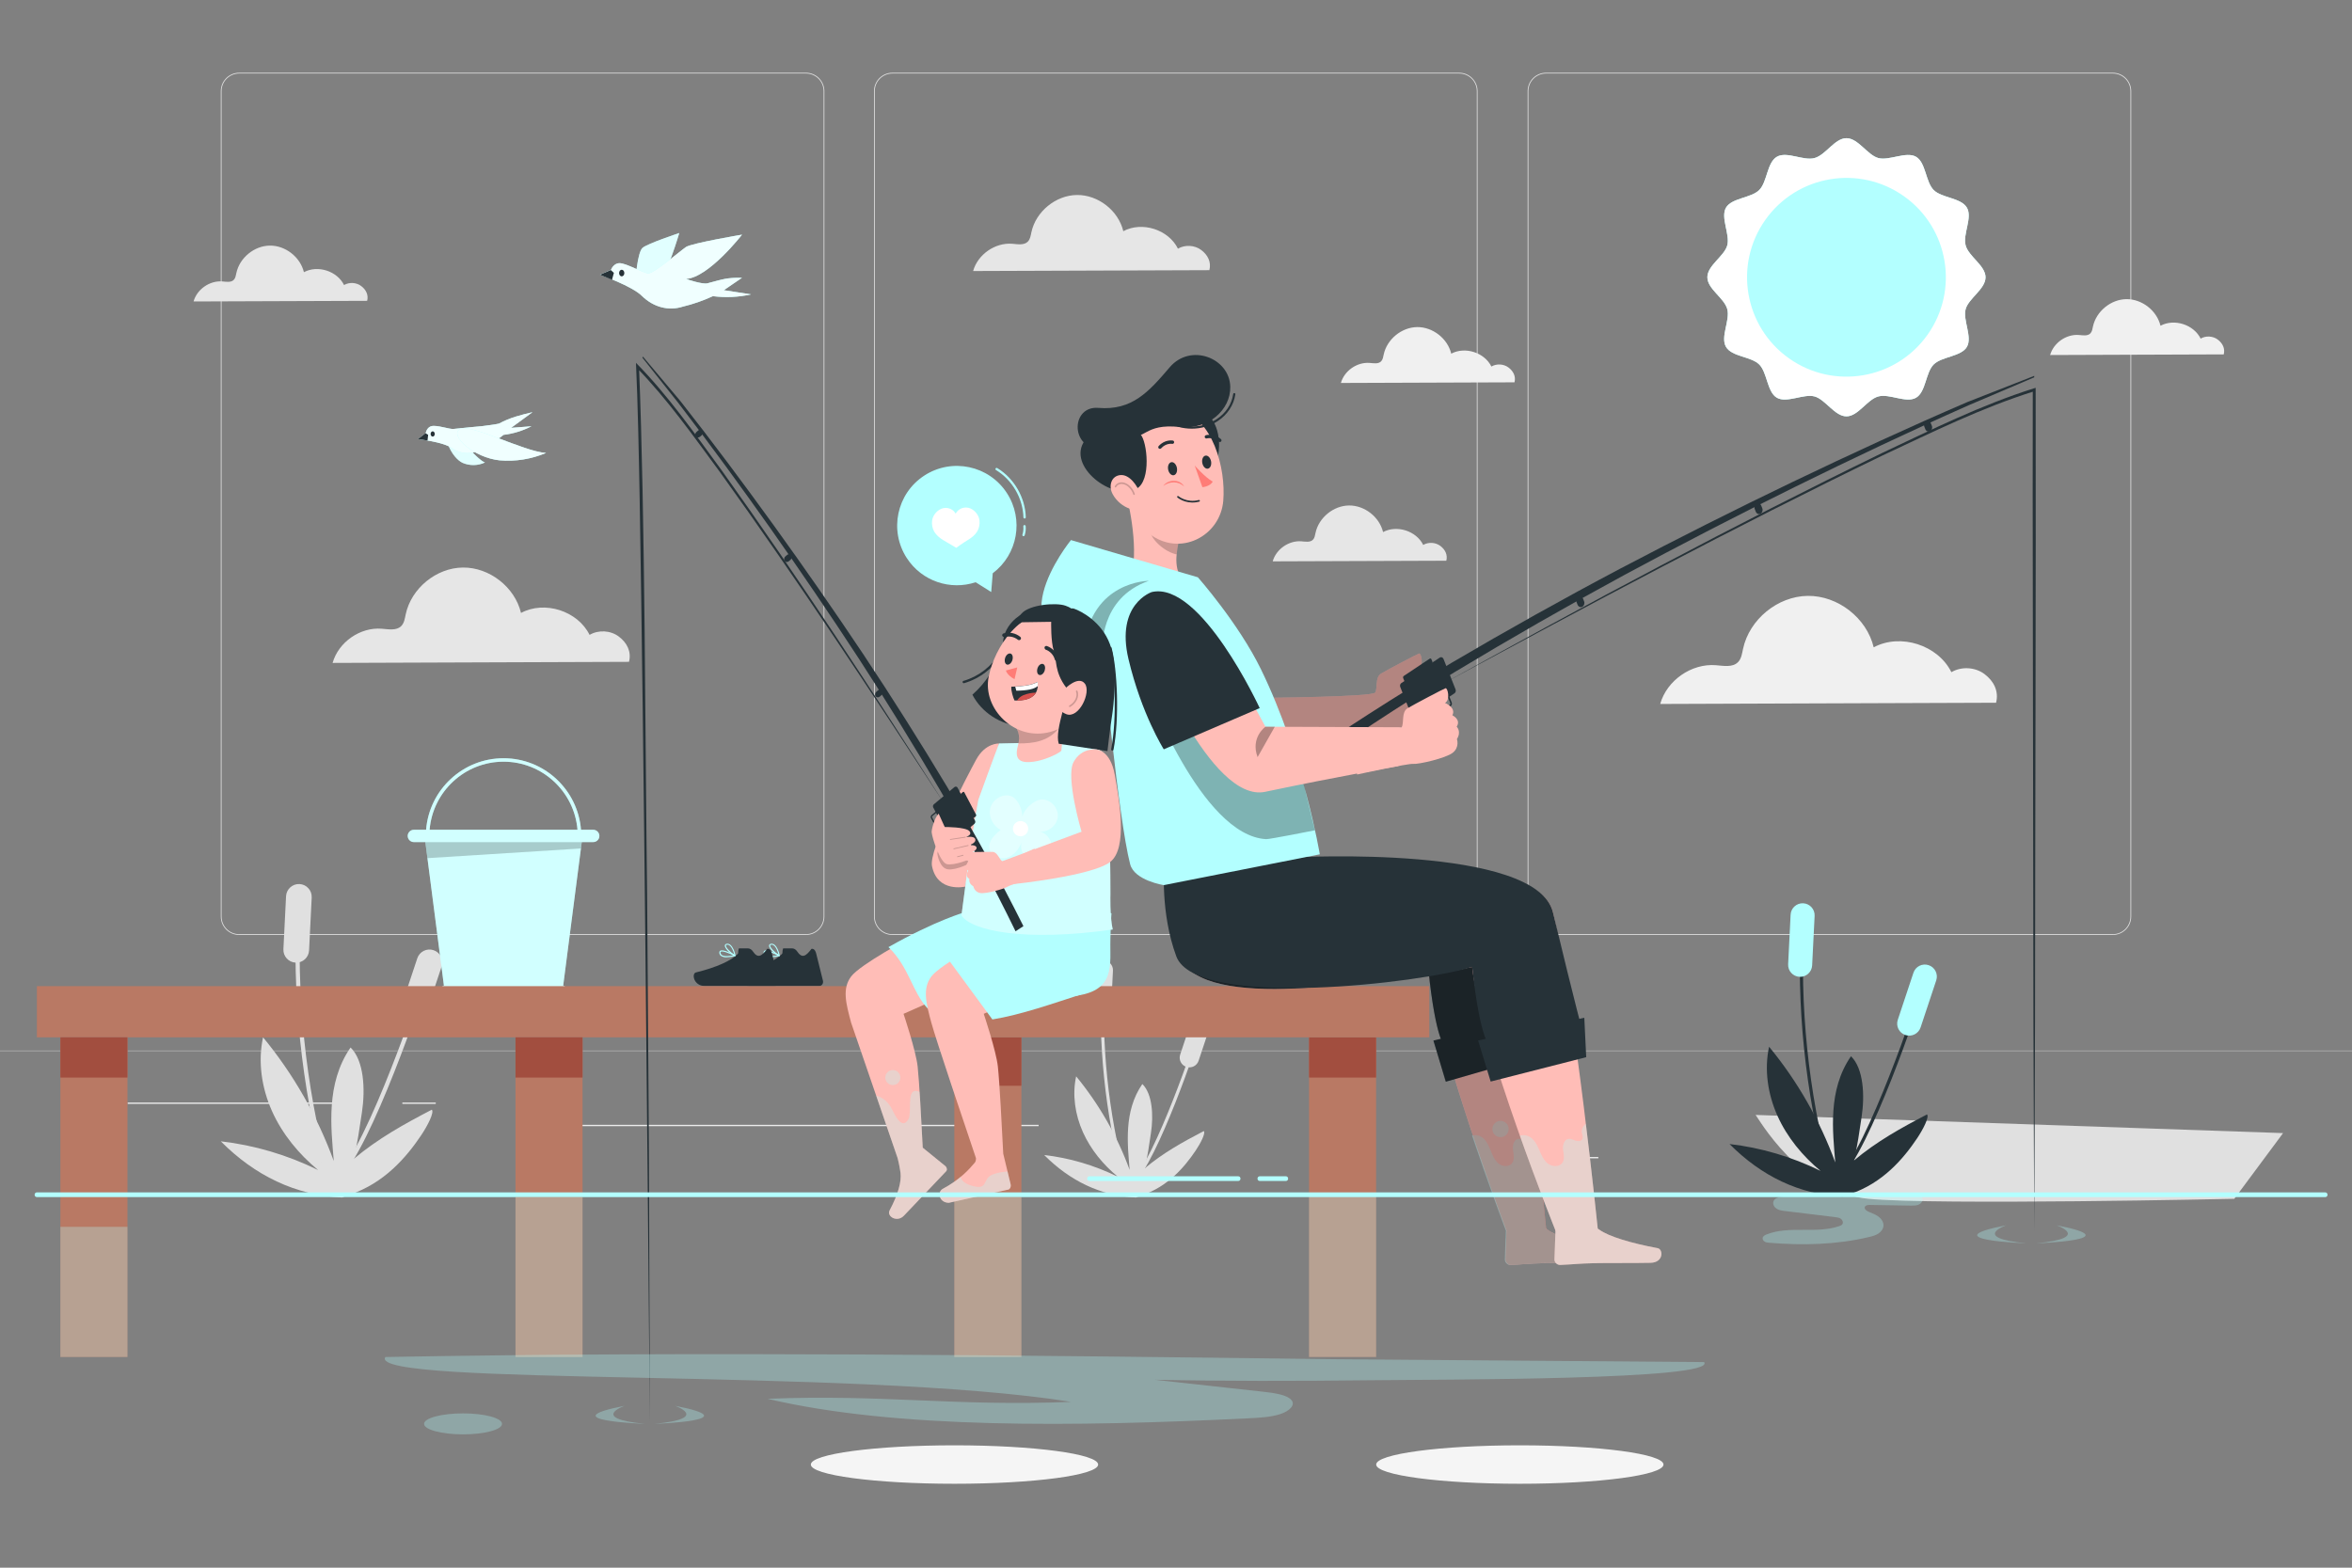 <svg xmlns="http://www.w3.org/2000/svg" viewBox="0 0 750 500"><rect x="0" y="0" width="750" height="500" fill="#808080" stroke="none"/><g id="freepik--background-complete--inject-384"><g><path d="M365.041,372.617c1.031-4.594,1.247-6.505,1.969-11.238,.838-5.492,.515-12.476-2.743-15.641-6.042,8.764-4.685,19.386-4.049,27.391-3.958-10.836-9.765-20.993-17.059-29.841-1.283,5.874-.339,12.231,2.157,17.801,2.496,5.57,6.479,10.377,11.117,14.217-7.418-3.65-15.391-6.004-23.471-6.931,8.213,8.255,17.991,13.023,29.224,13.562l1.887-.686c8.331-2.799,13.667-9.021,17.237-14.354,1.504-2.246,3.206-5.509,2.554-6.154-6.765,3.522-12.951,6.948-18.824,11.872Z" style="fill:#e0e0e0;"></path><g><path d="M358.003,376.206c-5.648-21.318-7.907-43.295-6.715-65.319l.999,.055c-1.187,21.919,1.061,43.791,6.683,65.009l-.967,.256Z" style="fill:#e0e0e0;"></path><path d="M351.01,325.265h0c-1.709-.085-3.026-1.54-2.941-3.249l.636-12.769c.085-1.709,1.54-3.026,3.249-2.941h0c1.709,.085,3.026,1.54,2.941,3.249l-.636,12.769c-.085,1.709-1.54,3.026-3.249,2.941Z" style="fill:#e0e0e0;"></path></g><g><path d="M361.207,377.94l-.7-.715c8.193-8.023,20.893-46.649,21.021-47.038l.95,.31c-.523,1.599-12.906,39.249-21.271,47.442Z" style="fill:#e0e0e0;"></path><path d="M378.295,340.271h0c-1.624-.54-2.503-2.294-1.963-3.918l4.033-12.132c.54-1.624,2.294-2.503,3.918-1.963h0c1.624,.54,2.503,2.294,1.963,3.918l-4.033,12.132c-.54,1.624-2.294,2.503-3.918,1.963Z" style="fill:#e0e0e0;"></path></g></g><g><g><rect y="335.071" width="750" height=".12" style="fill:#e0e0e0;"></rect><rect x="653.626" y="364.447" width="55.729" height=".421" style="fill:#ebebeb;"></rect><rect x="495.044" y="369.013" width="14.627" height=".421" style="fill:#ebebeb;"></rect><rect x="40.645" y="351.65" width="72.675" height=".421" style="fill:#ebebeb;"></rect><rect x="128.299" y="351.65" width="10.655" height=".421" style="fill:#ebebeb;"></rect><rect x="173.586" y="358.754" width="157.613" height=".421" style="fill:#ebebeb;"></rect></g><g><path d="M673.734,298.197h-180.746c-3.232,0-5.862-2.63-5.862-5.862V29.061c0-3.232,2.63-5.862,5.862-5.862h180.746c3.232,0,5.862,2.629,5.862,5.862V292.335c0,3.233-2.63,5.862-5.862,5.862ZM492.988,23.45c-3.095,0-5.612,2.518-5.612,5.612V292.335c0,3.095,2.518,5.612,5.612,5.612h180.746c3.095,0,5.612-2.518,5.612-5.612V29.061c0-3.094-2.518-5.612-5.612-5.612h-180.746Z" style="fill:#e0e0e0;"></path><path d="M465.306,298.197h-180.747c-3.232,0-5.862-2.63-5.862-5.862V29.061c0-3.232,2.629-5.862,5.862-5.862h180.747c3.232,0,5.862,2.629,5.862,5.862V292.335c0,3.233-2.63,5.862-5.862,5.862ZM284.559,23.45c-3.094,0-5.612,2.518-5.612,5.612V292.335c0,3.095,2.518,5.612,5.612,5.612h180.747c3.095,0,5.612-2.518,5.612-5.612V29.061c0-3.094-2.518-5.612-5.612-5.612h-180.747Z" style="fill:#e0e0e0;"></path></g><path d="M257.012,298.197H76.266c-3.232,0-5.862-2.63-5.862-5.862V29.061c0-3.232,2.629-5.862,5.862-5.862h180.746c3.232,0,5.862,2.629,5.862,5.862V292.335c0,3.233-2.63,5.862-5.862,5.862ZM76.266,23.45c-3.094,0-5.612,2.518-5.612,5.612V292.335c0,3.095,2.518,5.612,5.612,5.612h180.746c3.095,0,5.612-2.518,5.612-5.612V29.061c0-3.094-2.517-5.612-5.612-5.612H76.266Z" style="fill:#e0e0e0;"></path></g><g><path d="M112.808,369.617c1.363-6.073,1.649-8.599,2.603-14.856,1.107-7.26,.68-16.493-3.626-20.676-7.987,11.585-6.193,25.627-5.352,36.208-5.233-14.325-12.908-27.751-22.55-39.447-1.696,7.765-.448,16.168,2.852,23.532,3.299,7.363,8.565,13.717,14.696,18.794-9.806-4.825-20.345-7.937-31.026-9.162,10.856,10.912,23.782,17.215,38.631,17.928l2.495-.906c11.013-3.701,18.066-11.925,22.786-18.974,1.988-2.969,4.239-7.282,3.376-8.134-8.942,4.656-17.12,9.185-24.884,15.694Z" style="fill:#e0e0e0;"></path><g><path d="M103.504,374.361c-7.466-28.181-10.453-57.232-8.876-86.346l1.321,.072c-1.569,28.975,1.403,57.887,8.834,85.935l-1.278,.338Z" style="fill:#e0e0e0;"></path><path d="M94.26,307.022h0c-2.26-.113-4-2.035-3.887-4.295l.841-16.879c.112-2.26,2.035-4,4.295-3.887h0c2.26,.113,4,2.035,3.887,4.295l-.841,16.879c-.112,2.26-2.035,4-4.295,3.888Z" style="fill:#e0e0e0;"></path></g><g><path d="M107.739,376.653l-.926-.945c10.83-10.606,27.619-61.666,27.788-62.18l1.256,.41c-.691,2.113-17.06,51.883-28.118,62.714Z" style="fill:#e0e0e0;"></path><path d="M130.328,326.858h0c-2.147-.714-3.309-3.032-2.595-5.179l5.331-16.037c.714-2.147,3.032-3.308,5.179-2.595h0c2.147,.714,3.309,3.032,2.595,5.179l-5.331,16.037c-.714,2.147-3.032,3.308-5.179,2.595Z" style="fill:#e0e0e0;"></path></g></g><path d="M559.826,355.597c.78,.864,14.101,24.697,35.968,26.756,21.867,2.059,116.67,0,116.67,0l15.56-20.961-168.199-5.795Z" style="fill:#e0e0e0;"></path><path d="M632.834,215.005c-2.989-2.258-7.349-2.514-10.581-.621-4.29-8.67-16.246-12.496-24.773-7.928-2.225-9.342-11.429-16.523-21.032-16.408-9.603,.116-18.632,7.516-20.631,16.909-.318,1.493-.528,3.128-1.596,4.219-1.734,1.771-4.63,1.177-7.102,.984-7.777-.607-15.602,4.853-17.717,12.362l107.098-.39c.938-3.626-.676-6.869-3.665-9.127Z" style="fill:#f0f0f0;"></path><path d="M383.062,79.746c-2.102-1.588-5.17-1.768-7.443-.437-3.018-6.099-11.428-8.79-17.426-5.577-1.565-6.572-8.04-11.623-14.795-11.542-6.755,.081-13.106,5.287-14.512,11.895-.223,1.05-.371,2.2-1.123,2.967-1.22,1.246-3.257,.828-4.996,.692-5.471-.427-10.975,3.414-12.463,8.696l75.336-.274c.66-2.551-.476-4.832-2.578-6.42Z" style="fill:#e6e6e6;"></path><path d="M197.34,203.036c-2.637-1.993-6.486-2.219-9.338-.548-3.786-7.651-14.337-11.028-21.862-6.997-1.963-8.244-10.086-14.582-18.561-14.48-8.475,.102-16.443,6.633-18.207,14.922-.28,1.317-.466,2.761-1.408,3.723-1.531,1.563-4.086,1.039-6.268,.868-6.863-.535-13.769,4.283-15.636,10.909l94.514-.344c.828-3.2-.597-6.062-3.234-8.055Z" style="fill:#e6e6e6;"></path><path d="M115.184,91.23c-1.545-1.167-3.799-1.299-5.47-.321-2.217-4.481-8.398-6.459-12.805-4.098-1.15-4.829-5.908-8.541-10.871-8.481-4.964,.06-9.631,3.885-10.664,8.74-.164,.772-.273,1.617-.825,2.181-.897,.916-2.393,.608-3.671,.509-4.02-.314-8.065,2.509-9.158,6.39l55.358-.202c.485-1.874-.35-3.55-1.894-4.718Z" style="fill:#e6e6e6;"></path><path d="M459.301,174.119c-1.545-1.167-3.799-1.299-5.469-.321-2.218-4.481-8.398-6.459-12.805-4.098-1.15-4.829-5.908-8.541-10.871-8.481-4.964,.06-9.631,3.885-10.664,8.74-.164,.772-.273,1.617-.825,2.181-.896,.916-2.393,.608-3.671,.509-4.02-.314-8.065,2.509-9.158,6.39l55.358-.202c.485-1.874-.349-3.55-1.894-4.718Z" style="fill:#e6e6e6;"></path><path d="M481.043,117.222c-1.545-1.167-3.799-1.299-5.469-.321-2.218-4.481-8.397-6.459-12.805-4.098-1.15-4.829-5.908-8.541-10.871-8.481-4.964,.06-9.631,3.885-10.664,8.74-.164,.772-.273,1.617-.825,2.181-.897,.916-2.393,.608-3.671,.509-4.02-.314-8.064,2.509-9.158,6.39l55.358-.202c.485-1.874-.35-3.55-1.894-4.718Z" style="fill:#f0f0f0;"></path><path d="M707.206,108.312c-1.545-1.167-3.799-1.299-5.469-.321-2.218-4.481-8.398-6.459-12.805-4.098-1.15-4.829-5.908-8.541-10.871-8.481-4.964,.06-9.631,3.885-10.664,8.74-.164,.772-.273,1.617-.825,2.181-.897,.916-2.393,.608-3.671,.509-4.02-.314-8.064,2.509-9.158,6.39l55.358-.202c.485-1.874-.35-3.55-1.895-4.718Z" style="fill:#f0f0f0;"></path></g><g id="freepik--Shadows--inject-384"><path d="M530.451,467.104c0,3.387-20.51,6.132-45.809,6.132s-45.809-2.745-45.809-6.132,20.51-6.132,45.809-6.132,45.809,2.745,45.809,6.132Z" style="fill:#f5f5f5;"></path><path d="M350.171,467.104c0,3.387-20.51,6.132-45.81,6.132s-45.809-2.745-45.809-6.132,20.51-6.132,45.809-6.132,45.81,2.745,45.81,6.132Z" style="fill:#f5f5f5;"></path></g><g id="freepik--Plant--inject-384"><g><path d="M591.192,370.13c1.275-5.684,1.543-8.047,2.436-13.903,1.036-6.794,.637-15.435-3.394-19.35-7.474,10.842-5.796,23.983-5.009,33.885-4.897-13.406-12.08-25.971-21.104-36.916-1.587,7.267-.419,15.131,2.669,22.022,3.088,6.891,8.016,12.837,13.753,17.588-9.177-4.515-19.04-7.427-29.036-8.574,10.16,10.212,22.257,16.111,36.153,16.778l2.335-.848c10.307-3.463,16.907-11.16,21.324-17.757,1.86-2.779,3.967-6.815,3.159-7.613-8.369,4.358-16.022,8.596-23.288,14.687Z" style="fill:#263238;"></path><g><path d="M582.6,374.539c-6.984-26.364-9.777-53.539-8.302-80.771l.998,.055c-1.47,27.127,1.312,54.198,8.271,80.461l-.967,.256Z" style="fill:#263238;"></path><path d="M573.834,311.55h0c-2.114-.105-3.743-1.905-3.638-4.02l.787-15.797c.105-2.115,1.905-3.743,4.019-3.638h0c2.114,.105,3.743,1.905,3.638,4.019l-.787,15.797c-.105,2.114-1.905,3.743-4.019,3.638Z" style="fill:#B3FFFF;"></path></g><g><path d="M586.366,376.63l-.699-.715c10.155-9.945,25.876-57.757,26.033-58.238l.951,.311c-.647,1.977-15.956,48.526-26.285,58.643Z" style="fill:#263238;"></path><path d="M607.589,330.113h0c-2.009-.668-3.096-2.838-2.428-4.847l4.989-15.009c.668-2.009,2.838-3.096,4.847-2.428h0c2.009,.668,3.096,2.838,2.428,4.847l-4.989,15.009c-.668,2.009-2.838,3.096-4.847,2.428Z" style="fill:#B3FFFF;"></path></g></g></g><g id="freepik--Sun--inject-384"><g id="freepik--freepik--Sun--inject-5--inject-384"><g><path d="M633.145,88.438c0,3.752-5.427,6.733-6.353,10.189-.926,3.456,2.221,8.871,.416,11.994-1.805,3.123-8.027,3.064-10.604,5.629-2.577,2.565-2.458,8.775-5.629,10.604-3.171,1.829-8.419-1.366-11.994-.416-3.574,.95-6.448,6.353-10.189,6.353s-6.733-5.427-10.189-6.353c-3.456-.926-8.859,2.233-11.994,.416-3.135-1.817-3.052-8.028-5.629-10.604-2.577-2.577-8.764-2.446-10.604-5.629-1.841-3.182,1.366-8.455,.416-12.017s-6.353-6.436-6.353-10.189,5.427-6.721,6.353-10.177c.926-3.455-2.221-8.87-.416-11.994,1.805-3.123,8.027-3.064,10.604-5.641,2.577-2.577,2.458-8.764,5.629-10.604,3.171-1.841,8.419,1.378,11.994,.416,3.574-.962,6.448-6.341,10.189-6.341s6.733,5.427,10.189,6.341c3.455,.914,8.859-2.221,11.994-.416,3.135,1.805,3.052,8.028,5.629,10.604,2.577,2.577,8.764,2.458,10.604,5.641,1.841,3.182-1.365,8.419-.415,11.994,.95,3.574,6.353,6.46,6.353,10.201Z" style="fill:#B3FFFF;"></path><path d="M633.145,88.438c0,3.752-5.427,6.733-6.353,10.189-.926,3.456,2.221,8.871,.416,11.994-1.805,3.123-8.027,3.064-10.604,5.629-2.577,2.565-2.458,8.775-5.629,10.604-3.171,1.829-8.419-1.366-11.994-.416-3.574,.95-6.448,6.353-10.189,6.353s-6.733-5.427-10.189-6.353c-3.456-.926-8.859,2.233-11.994,.416-3.135-1.817-3.052-8.028-5.629-10.604-2.577-2.577-8.764-2.446-10.604-5.629-1.841-3.182,1.366-8.455,.416-12.017s-6.353-6.436-6.353-10.189,5.427-6.721,6.353-10.177c.926-3.455-2.221-8.87-.416-11.994,1.805-3.123,8.027-3.064,10.604-5.641,2.577-2.577,2.458-8.764,5.629-10.604,3.171-1.841,8.419,1.378,11.994,.416,3.574-.962,6.448-6.341,10.189-6.341s6.733,5.427,10.189,6.341c3.455,.914,8.859-2.221,11.994-.416,3.135,1.805,3.052,8.028,5.629,10.604,2.577,2.577,8.764,2.458,10.604,5.641,1.841,3.182-1.365,8.419-.415,11.994,.95,3.574,6.353,6.46,6.353,10.201Z" style="fill:#fff;"></path></g><circle cx="588.79" cy="88.433" r="31.694" transform="translate(175.724 517.234) rotate(-54.612)" style="fill:#B3FFFF;"></circle></g></g><g id="freepik--Birds--inject-384"><g><g><path d="M202.636,89.222s.622-8.811,2.267-10.187c1.645-1.376,11.706-4.719,11.706-4.719,0,0-3.98,13.583-6.399,15.15-2.419,1.567-7.574-.244-7.574-.244Z" style="fill:#B3FFFF;"></path><path d="M216.608,74.315h0c-.124,.418-4.022,13.618-6.399,15.15-1.594,.698-3.308,.842-4.962,.418-.88-.157-1.752-.377-2.612-.662,0,0,.636-8.829,2.267-10.187,1.631-1.358,10.78-4.423,11.651-4.702h0l.055-.017Z" style="fill:#fff; opacity:.6;"></path><path d="M197.508,83.928c2.28,0,7.477,3.135,9.191,3.291s10.227-7.227,12.052-8.446c1.824-1.219,17.87-3.936,17.87-3.936,0,0-10.642,13.722-17.87,14.123,0,0,5.349,1.881,6.91,1.376,4.951-1.286,5.905-1.804,10.96-1.745l-5.805,3.956,8.693,1.341c-4.023,.901-8.125,1.095-12.19,.575-3.106,1.434-6.3,2.547-9.55,3.326-4.523,1.461-9.329,.222-13.033-3.361-3.124-3.187-13.42-6.792-13.42-6.792l3.51-1.567c.511-1.284,1.542-2.108,2.681-2.142Z" style="fill:#B3FFFF;"></path><path d="M197.508,83.928c2.28,0,7.477,3.135,9.191,3.291s10.227-7.227,12.052-8.446c1.824-1.219,17.87-3.936,17.87-3.936,0,0-10.642,13.722-17.87,14.123,0,0,5.349,1.881,6.91,1.376,4.951-1.286,5.905-1.804,10.96-1.745l-5.805,3.956,8.693,1.341c-4.023,.901-8.125,1.095-12.19,.575-3.106,1.434-6.3,2.547-9.55,3.326-4.523,1.461-9.329,.222-13.033-3.361-3.124-3.187-13.42-6.792-13.42-6.792l3.51-1.567c.511-1.284,1.542-2.108,2.681-2.142Z" style="fill:#fff; opacity:.8;"></path><polygon points="194.758 86.122 195.753 87.028 195.158 89.222 191.316 87.637 194.758 86.122" style="fill:#263238;"></polygon><path d="M199.088,87.088c0,.582-.374,1.053-.836,1.053s-.836-.472-.836-1.053,.374-1.053,.836-1.053,.836,.471,.836,1.053Z" style="fill:#263238;"></path></g><g><path d="M142.921,137.83c1.659-1.391,8.493,8.45,11.721,9.68-2.298,1.056-4.788,1.099-7.105,.121-3.56-1.674-6.366-8.349-4.616-9.801Z" style="fill:#B3FFFF;"></path><path d="M154.642,147.51c-2.298,1.046-4.785,1.096-7.105,.141-3.56-1.674-6.366-8.369-4.616-9.821,.392-.343,1.071,0,1.931,.625,2.761,2.158,7.331,8.107,9.79,9.055Z" style="fill:#fff; opacity:.6;"></path><path d="M137.535,135.934c1.674-.504,5.853,1.049,7.135,.867,1.282-.182,9.051-.887,9.051-.887,2.146-.328,3.682-.417,5.411-.818,3.498-1.923,6.962-2.747,10.685-3.639l-6.834,5.001,6.502-.504c-2.862,1.462-5.863,2.385-8.916,2.743-2.129,1.681-4.354,3.138-6.653,4.356-3.164,1.994-6.839,1.919-9.956-.202-2.655-1.896-10.635-2.803-10.635-2.803l2.414-1.876c.227-1.145,.925-2.015,1.795-2.238Z" style="fill:#B3FFFF;"></path><path d="M137.535,135.934c1.674-.504,5.853,1.049,7.135,.867,1.282-.182,9.051-.887,9.051-.887,2.146-.328,3.682-.417,5.411-.818,3.498-1.923,6.962-2.747,10.685-3.639l-6.834,5.001,6.502-.504c-2.862,1.462-5.863,2.385-8.916,2.743-2.129,1.681-4.354,3.138-6.653,4.356-3.164,1.994-6.839,1.919-9.956-.202-2.655-1.896-10.635-2.803-10.635-2.803l2.414-1.876c.227-1.145,.925-2.015,1.795-2.238Z" style="fill:#fff; opacity:.8;"></path><polygon points="135.695 138.173 136.525 138.677 136.329 140.492 133.281 140.048 135.695 138.173" style="fill:#263238;"></polygon><path d="M146.556,136.882c3.017-2.138,20.425,7.159,27.576,7.583-4.792,2.001-9.819,2.801-14.829,2.36-8.041-.827-15.96-7.704-12.747-9.942Z" style="fill:#B3FFFF;"></path><path d="M138.637,138.409c0,.462-.297,.836-.663,.836s-.663-.374-.663-.836,.297-.836,.663-.836,.663,.374,.663,.836Z" style="fill:#263238;"></path></g><path d="M146.556,136.882c3.017-2.138,20.425,7.159,27.576,7.583-4.792,2.001-9.819,2.801-14.829,2.36-8.041-.827-15.96-7.704-12.747-9.942Z" style="fill:#fff; opacity:.8;"></path></g></g><g id="freepik--Bucket--inject-384"><g><g><path d="M179.593,314.332l6.132-47.439h-50.307l6.132,47.439c-.531,.151-.931,.621-.931,1.199,0,.697,.57,1.268,1.267,1.268h37.371c.697,0,1.268-.57,1.268-1.268,0-.578-.4-1.048-.931-1.199Z" style="fill:#B3FFFF;"></path><path d="M179.593,314.332l6.132-47.439h-50.307l6.132,47.439c-.531,.151-.931,.621-.931,1.199,0,.697,.57,1.268,1.267,1.268h37.371c.697,0,1.268-.57,1.268-1.268,0-.578-.4-1.048-.931-1.199Z" style="fill:#fff; opacity:.4;"></path></g><polygon points="185.724 266.893 135.417 266.893 136.297 273.699 185.244 270.612 185.724 266.893" style="opacity:.2;"></polygon><g><path d="M189.172,264.649h-3.903c-1.005-12.751-11.694-22.82-24.699-22.82s-23.694,10.07-24.698,22.82h-3.903c-1.08,0-1.963,.883-1.963,1.963s.883,1.963,1.963,1.963h57.203c1.079,0,1.963-.883,1.963-1.963s-.883-1.963-1.963-1.963Zm-28.602-21.716c12.394,0,22.577,9.577,23.58,21.716h-47.16c1.003-12.139,11.185-21.716,23.58-21.716Z" style="fill:#B3FFFF;"></path><path d="M189.172,264.649h-3.903c-1.005-12.751-11.694-22.82-24.699-22.82s-23.694,10.07-24.698,22.82h-3.903c-1.08,0-1.963,.883-1.963,1.963s.883,1.963,1.963,1.963h57.203c1.079,0,1.963-.883,1.963-1.963s-.883-1.963-1.963-1.963Zm-28.602-21.716c12.394,0,22.577,9.577,23.58,21.716h-47.16c1.003-12.139,11.185-21.716,23.58-21.716Z" style="fill:#fff; opacity:.4;"></path></g></g></g><g id="freepik--Shoes--inject-384"><g><g><g><path d="M249.728,302.471h2.824c.639,0,1.23,.357,1.608,.927,1.628,2.459,2.852,1.529,4.623-.782,1.126-.145,1.429,1.284,1.521,1.667l2.111,8.49c.183,.709-.188,1.448-.829,1.651-.114,.036-.232,.053-.351,.051h-22.372c-3.558,0-4.296-3.965-2.83-4.332,6.591-1.61,11.258-3.755,13.295-5.874,.378-.371-.01-.649,.4-1.798Z" style="fill:#263238;"></path><path d="M245.877,305.312c.891-.024,1.778-.15,2.645-.377,.081-.032,.124-.132,.095-.222-.016-.049-.05-.087-.095-.104-.396-.214-3.927-2.038-4.812-1.345-.166,.119-.255,.333-.23,.55,.004,.405,.182,.783,.479,1.019,.577,.381,1.248,.549,1.917,.479Zm2.092-.612c-1.042,.214-2.977,.499-3.779-.163-.208-.181-.336-.452-.35-.744-.016-.092,.02-.185,.092-.235,.488-.377,2.572,.428,4.037,1.141Z" style="fill:#B3FFFF;"></path><path d="M248.486,304.945c.036,.012,.075,.012,.111,0,.047-.046,.065-.118,.046-.183,0-.163-.83-4.005-2.765-3.761-.479,.071-.618,.326-.636,.54-.12,1.019,2.102,2.945,3.162,3.435l.083-.03Zm-2.415-3.639c1.226,0,1.936,2.242,2.175,3.139-1.152-.673-2.765-2.273-2.664-2.895,0-.051,0-.193,.359-.234l.129-.01Z" style="fill:#B3FFFF;"></path></g></g><g><path d="M235.62,302.471h2.824c.639,0,1.23,.357,1.607,.927,1.628,2.459,2.852,1.529,4.623-.782,1.126-.145,1.429,1.284,1.521,1.667l2.111,8.49c.183,.709-.188,1.448-.829,1.651-.114,.036-.232,.053-.351,.051h-22.372c-3.558,0-4.295-3.965-2.83-4.332,6.591-1.61,11.258-3.755,13.295-5.874,.378-.371-.01-.649,.4-1.798Z" style="fill:#263238;"></path><path d="M231.77,305.312c.891-.024,1.778-.15,2.645-.377,.081-.032,.124-.132,.095-.222-.016-.049-.05-.087-.095-.104-.396-.214-3.927-2.038-4.812-1.345-.166,.119-.255,.333-.231,.55,.004,.405,.182,.783,.479,1.019,.577,.381,1.248,.549,1.917,.479Zm2.092-.612c-1.042,.214-2.977,.499-3.779-.163-.208-.181-.336-.452-.35-.744-.017-.092,.02-.185,.092-.235,.488-.377,2.572,.428,4.037,1.141Z" style="fill:#B3FFFF;"></path><path d="M234.379,304.945c.036,.012,.075,.012,.111,0,.047-.046,.065-.118,.046-.183,0-.163-.83-4.005-2.765-3.761-.479,.071-.618,.326-.636,.54-.12,1.019,2.102,2.945,3.162,3.435l.083-.03Zm-2.415-3.639c1.226,0,1.936,2.242,2.175,3.139-1.152-.673-2.765-2.273-2.664-2.895,0-.051,0-.193,.359-.234l.129-.01Z" style="fill:#B3FFFF;"></path></g></g></g><g id="freepik--Dock--inject-384"><g><g><rect x="304.314" y="330.845" width="21.386" height="101.956" style="fill:#b97964;"></rect><rect x="304.314" y="381.823" width="21.386" height="50.978" style="fill:#B3FFFF; opacity:.3;"></rect><rect x="304.314" y="330.845" width="21.386" height="15.455" style="fill:#a24e3f;"></rect></g><g><rect x="417.427" y="330.845" width="21.386" height="101.956" style="fill:#b97964;"></rect><rect x="417.427" y="330.845" width="21.386" height="12.838" style="fill:#a24e3f;"></rect></g><rect x="11.765" y="314.523" width="444.009" height="16.322" style="fill:#b97964;"></rect><g><rect x="164.379" y="330.845" width="21.386" height="101.956" style="fill:#b97964;"></rect><rect x="164.379" y="330.845" width="21.386" height="12.838" style="fill:#a24e3f;"></rect></g><rect x="164.379" y="381.823" width="21.386" height="50.978" style="fill:#B3FFFF; opacity:.3;"></rect><g><g><rect x="19.258" y="330.845" width="21.386" height="101.956" style="fill:#b97964;"></rect><rect x="19.258" y="330.845" width="21.386" height="12.838" style="fill:#a24e3f;"></rect></g><rect x="19.258" y="391.285" width="21.386" height="41.516" style="fill:#B3FFFF; opacity:.3;"></rect></g><rect x="417.427" y="380.926" width="21.386" height="51.875" style="fill:#B3FFFF; opacity:.3;"></rect></g></g><g id="freepik--Speech_Bubble--inject-384"><g><path d="M294.725,151.69c8.805-5.742,20.597-3.258,26.338,5.547,5.506,8.444,3.444,19.631-4.499,25.598l-.487,5.988-4.965-3.123c-8.008,2.661-17.108-.271-21.933-7.672-5.741-8.805-3.258-20.597,5.547-26.338Z" style="fill:#B3FFFF;"></path><path d="M326.722,165.375c-.203,0-.37-.162-.375-.366-.144-6.038-3.574-11.959-8.739-15.087-.177-.107-.234-.338-.126-.515,.107-.176,.337-.233,.515-.126,5.379,3.257,8.951,9.423,9.101,15.711,.005,.207-.159,.379-.366,.384h-.009Z" style="fill:#B3FFFF;"></path><path d="M326.385,171.009c-.039,0-.078-.006-.116-.019-.197-.064-.305-.275-.24-.473,.275-.845,.374-1.758,.288-2.642-.021-.206,.13-.39,.336-.41,.207-.022,.39,.13,.41,.336,.097,.986-.014,2.005-.321,2.948-.051,.158-.198,.259-.356,.259Z" style="fill:#B3FFFF;"></path><path d="M312.335,165.976c-.106-.953-.565-1.847-1.201-2.564-.623-.703-1.439-1.258-2.356-1.461-.975-.216-2.035-.011-2.859,.551-.491,.334-.894,.792-1.172,1.316-.27-.466-.64-.875-1.084-1.182-.821-.568-1.879-.779-2.855-.57-.919,.197-1.738,.746-2.366,1.445-.641,.713-1.106,1.604-1.219,2.556-.141,1.193,.085,2.5,.701,3.532,.65,1.089,1.703,1.971,2.787,2.629,1.823,1.107,4.224,2.493,4.224,2.493,0,0,2.039-1.513,3.869-2.608,1.089-.651,2.148-1.525,2.805-2.61,.623-1.027,.858-2.333,.726-3.527Z" style="fill:#fff;"></path></g></g><g id="freepik--Character_2--inject-384"><g><g><path d="M359.595,159.604l6.862,5.691,9.342,7.759c-.274,1.263-.487,2.541-.594,3.774-.502,5.066,.949,10.079,8.404,11.843,0,0,5.831,2.045-8.832,2.251-14.663,.206-16.749-1.929-16.749-1.929,5.584-5.507,3.469-21.127,1.567-29.388Z" style="fill:#ffbdb7;"></path><path d="M375.799,173.054c-.274,1.263-.487,2.542-.594,3.774-3.484-.701-8.14-4.413-8.627-7.973-.183-1.339-.213-2.632-.122-3.56l9.342,7.759Z" style="opacity:.2;"></path><path d="M382.124,153.56c5.334-1.21,7.899-9.773,5.986-16.313-2.54-8.679-11.101-8.105-17.603-3.043-8.033,6.254,3.345,21.231,11.618,19.355Z" style="fill:#263238;"></path><path d="M356.766,147.722c2.385,10.968,3.223,17.49,9.701,22.495,9.745,7.529,22.66,.84,23.607-10.504,.852-10.211-3.192-26.433-14.731-29.539-11.368-3.06-20.963,6.579-18.577,17.548Z" style="fill:#ffbdb7;"></path><path d="M362.418,155.889c4.797-2.628,3.368-15.167,1.276-17.33-2.092-2.163-12.9-4.745-17.762,1.909-6.006,8.22,9.047,19.496,16.486,15.421Z" style="fill:#263238;"></path><path d="M358.83,139.029c6.763,1.694,5.599-4.127,17.489-2.827,8.815,.964,16.17-5.402,15.986-12.874-.226-9.16-12.646-13.996-19.308-6.192-6.661,7.803-11.971,13.852-22.783,12.959-8.411-.695-9.144,12.147,.113,13.247,5.436,.646,8.503-4.313,8.503-4.313Z" style="fill:#263238;"></path><path d="M380.024,136.725c2.948,0,5.815-.818,8.25-2.406,3.109-2.026,5.17-5.144,5.654-8.557,.027-.19-.105-.365-.295-.392-.181-.023-.365,.104-.392,.295-.463,3.261-2.361,6.128-5.346,8.073-3.482,2.269-7.896,2.89-12.108,1.702-.188-.051-.377,.056-.428,.24-.051,.184,.056,.376,.24,.428,1.465,.412,2.956,.616,4.425,.616Z" style="fill:#263238;"></path><path d="M354.825,157.642c1.277,2.329,3.416,3.921,5.4,4.587,2.985,1.002,4.342-1.678,3.399-4.621-.849-2.649-3.424-6.363-6.365-6.087-2.898,.271-3.894,3.458-2.434,6.121Z" style="fill:#ffbdb7;"></path><path d="M380.967,148.469s3.172,3.685,5.741,5.136c-.88,1.619-3.297,1.768-3.297,1.768l-2.444-6.904Z" style="fill:#ff7c77;"></path><path d="M381.383,160.199c-3.551,.489-5.841-1.451-5.945-1.541-.112-.097-.123-.265-.027-.377,.096-.112,.265-.123,.376-.027,.026,.022,2.631,2.234,6.5,1.221,.144-.039,.289,.048,.326,.191,.038,.142-.048,.289-.191,.326-.357,.093-.704,.162-1.039,.208Z" style="fill:#263238;"></path><path d="M369.756,143.151c-.085-.019-.167-.059-.238-.122-.22-.196-.24-.534-.044-.755,1.941-2.182,4.388-1.786,4.491-1.767,.279,.02,.486,.326,.435,.617-.051,.291-.326,.485-.617,.435-.102-.016-1.986-.289-3.511,1.425-.134,.15-.333,.207-.517,.166Z" style="fill:#263238;"></path><path d="M389.127,140.965c-.164,.047-.348,.015-.489-.102-1.869-1.553-3.79-1.04-3.808-1.035-.285,.08-.579-.086-.659-.37-.08-.283,.085-.577,.367-.658h.003c.101-.029,2.485-.667,4.779,1.241,.227,.188,.258,.526,.069,.752-.071,.086-.164,.143-.263,.172Z" style="fill:#263238;"></path><g><g><path d="M372.497,149.766c.221,1.146,1.025,1.952,1.796,1.8,.771-.152,1.217-1.205,.996-2.351-.221-1.146-1.025-1.952-1.796-1.8-.771,.152-1.218,1.205-.997,2.351Z" style="fill:#263238;"></path><path d="M383.387,147.672c.22,1.146,1.025,1.952,1.796,1.8s1.217-1.205,.996-2.351c-.221-1.146-1.025-1.952-1.796-1.8-.771,.152-1.217,1.205-.997,2.351Z" style="fill:#263238;"></path></g><path d="M361.622,157.851c-.106,0-.205-.068-.238-.175-.286-.903-.812-1.72-1.523-2.362-.463-.418-1.201-.926-2.083-.97-.812-.033-1.567,.377-1.839,.99-.057,.126-.205,.182-.33,.127-.126-.056-.183-.204-.127-.33,.358-.807,1.311-1.35,2.321-1.286,1.03,.05,1.87,.625,2.394,1.098,.777,.702,1.353,1.595,1.665,2.583,.042,.131-.031,.272-.163,.313-.025,.008-.05,.012-.075,.012Z" style="opacity:.2;"></path></g><path d="M370.953,154.979c1.518-2.178,5.366-2.231,6.651,.213-1.88-1.827-4.608-1.723-6.651-.213h0Z" style="fill:#ff7c77;"></path></g><g><g><path d="M491.849,391.597l-10.78,.28c-.392,.01-.681,.307-.696,.715l-.315,9.084c-.033,.942,.818,1.811,1.721,1.771,3.752-.166,5.539-.447,10.28-.57,2.917-.076,12.818-.01,16.845-.114,3.939-.102,3.815-4.337,2.1-4.676-7.693-1.521-14.727-3.712-17.489-5.905-.498-.395-1.093-.599-1.667-.585Z" style="fill:#ffbdb7;"></path><path d="M402.544,277.86s72.189-8.55,77.075,13.127c6.571,29.149,13.507,101.677,13.507,101.677h-12.683s-22.573-59.876-25.057-84.289c-14.513,5.085-72.704,14.238-78.639-2.873-4.855-13.998-1.691-27.12-1.691-27.12l27.486-.522Z" style="fill:#ffbdb7;"></path><path d="M402.544,277.86s72.189-8.55,77.075,13.127c6.571,29.149,9.398,40.103,9.398,40.103l-28.128,2.71s-3.019-1.011-5.503-25.424c-14.513,5.085-72.704,14.238-78.639-2.873-4.855-13.998-1.691-27.12-1.691-27.12l27.486-.522Z" style="fill:#263238;"></path></g><polygon points="488.157 337.178 461.068 345.005 457.061 331.89 487.55 324.609 488.157 337.178" style="fill:#263238;"></polygon><path d="M481.08,360.091c0,1.435-1.163,2.598-2.598,2.598s-2.598-1.163-2.598-2.598,1.163-2.598,2.598-2.598,2.598,1.163,2.598,2.598Z" style="fill:#B3FFFF; opacity:.3;"></path><g style="opacity:.3;"><path d="M510.997,398.087c-7.744-1.521-14.824-3.712-17.604-5.905-.148-.117-.306-.211-.467-.294-.323-3.303-1.67-16.856-3.584-33.485-.839,.685-1.387,1.686-1.229,2.792,.105,.732,.479,1.521,.13,2.163-.378,.694-1.336,.689-2.053,.429-.717-.26-1.44-.689-2.184-.535-1.302,.27-1.695,2.055-1.543,3.447,.153,1.392,.54,2.928-.182,4.103-.92,1.497-3.172,1.375-4.486,.254-1.314-1.121-1.952-2.877-2.626-4.513-.674-1.637-1.541-3.344-3.063-4.118-.834-.424-1.808-.481-2.7-.228,5.336,15.875,10.217,28.847,10.774,30.321-.003,.026-.015,.048-.016,.075l-.317,9.084c-.033,.942,.823,1.811,1.732,1.771,3.776-.166,5.576-.447,10.347-.57,2.936-.076,12.902-.01,16.956-.114,3.965-.102,3.84-4.337,2.114-4.676Z" style="fill:#B3FFFF;"></path></g><g style="opacity:.3;"><path d="M511.568,398.381c-.16-.149-.349-.252-.564-.294-3.366-.666-6.605-1.46-9.416-2.326-1.205-.371-2.331-.755-3.354-1.149-.341-.131-.671-.263-.988-.396-1.587-.664-2.867-1.35-3.73-2.035-.147-.117-.304-.211-.464-.294-.016-.16-.033-.343-.054-.551-.012-.119-.024-.241-.037-.375-.022-.228-.046-.471-.073-.741l-.02-.201c-.021-.214-.043-.438-.067-.676-.021-.208-.042-.419-.064-.644-.02-.202-.042-.419-.064-.635-.027-.267-.054-.538-.083-.826-.031-.305-.063-.622-.096-.95-.013-.132-.026-.257-.04-.393-.045-.443-.092-.905-.141-1.385-.023-.227-.047-.46-.071-.695-.037-.357-.074-.724-.113-1.1-.024-.232-.048-.461-.072-.7-.053-.51-.107-1.038-.164-1.577-.019-.18-.037-.36-.056-.544-.066-.629-.133-1.272-.203-1.937l-.04-.38c-.061-.58-.124-1.173-.188-1.778l-.06-.566c-.075-.708-.153-1.432-.232-2.171-.018-.169-.037-.34-.055-.51-.071-.662-.144-1.334-.218-2.018-.017-.16-.034-.317-.052-.478-.086-.792-.175-1.602-.265-2.422-.019-.178-.039-.356-.059-.535-.095-.861-.191-1.731-.29-2.618v-.01c-.098-.873-.198-1.762-.299-2.658-.021-.188-.042-.375-.064-.564-.101-.897-.204-1.803-.309-2.721l-.014-.127h0c-.745-6.515-1.576-13.501-2.467-20.529l2.565-.696-.572-12.569-1.516,.344c-1.463-6.039-4.027-16.869-7.882-33.967-4.887-21.677-77.075-13.127-77.075-13.127l-27.486,.522s-3.164,13.122,1.691,27.12c5.935,17.111,64.125,7.958,78.639,2.873,1.394,13.699,2.956,20.028,4.059,22.946l-2.274,.516,3.767,13.116,2.971-.806c1.862,6.126,3.848,12.279,5.775,18.05h0l.085,.255c.116,.346,.231,.69,.346,1.033,.057,.169,.113,.336,.169,.504,.115,.343,.23,.684,.345,1.024,.048,.144,.097,.286,.145,.429,.128,.378,.256,.756,.383,1.13l.013,.039c.632,1.861,1.252,3.665,1.853,5.4l.042,.121c.121,.348,.24,.691,.359,1.033,.044,.126,.088,.253,.132,.379,.117,.336,.233,.667,.348,.997l.098,.281c.124,.354,.246,.703,.368,1.05l.076,.215c.118,.336,.235,.668,.351,.997,.04,.113,.079,.224,.119,.336,.104,.294,.207,.587,.309,.875,.041,.116,.081,.229,.122,.343,.106,.298,.211,.595,.314,.886l.02,.056c.505,1.421,.982,2.751,1.425,3.981,.031,.086,.062,.174,.093,.259,.079,.219,.156,.432,.232,.644,.044,.122,.088,.243,.131,.363,.066,.184,.131,.363,.196,.542,.058,.159,.115,.317,.171,.472l.15,.414c.063,.173,.124,.341,.185,.508,.041,.112,.082,.225,.122,.334,.079,.216,.155,.425,.23,.63l.057,.157c.089,.244,.175,.48,.259,.707l.024,.064c.766,2.088,1.273,3.444,1.431,3.864l-.004,.021c-.002,.019-.011,.034-.011,.053l-.315,9.084c-.004,.118,.006,.234,.028,.348,.109,.569,.523,1.069,1.039,1.296,.206,.091,.429,.137,.654,.127h0c.938-.042,1.753-.09,2.522-.142,1.346-.091,2.552-.19,4.028-.275,.844-.049,1.776-.093,2.874-.128,.274-.009,.559-.017,.855-.025,.729-.019,1.895-.029,3.296-.035,3.153-.014,7.499-.007,10.749-.037,1.084-.01,2.045-.023,2.8-.043,.246-.006,.477-.029,.692-.066,1.075-.184,1.769-.722,2.156-1.369,.232-.389,.355-.817,.383-1.231,.047-.691-.167-1.344-.567-1.716Z"></path></g></g><g><g><path d="M508.212,391.597l-11.464,.28c-.417,.01-.725,.307-.74,.715l-.335,9.084c-.035,.942,.87,1.811,1.83,1.771,3.99-.166,5.891-.447,10.932-.57,3.102-.076,13.631-.01,17.914-.114,4.189-.102,4.058-4.337,2.233-4.676-8.181-1.521-15.662-3.712-18.598-5.905-.529-.395-1.162-.599-1.773-.585Z" style="fill:#ffbdb7;"></path><path d="M413.24,277.86s76.769-8.55,81.966,13.127c6.988,29.149,14.365,101.677,14.365,101.677h-13.488s-24.005-59.876-26.647-84.289c-15.96,3.876-77.599,13.59-83.629-2.873-5.131-14.01-1.798-27.12-1.798-27.12l29.231-.522Z" style="fill:#ffbdb7;"></path><path d="M413.022,273.438s76.987-4.128,82.184,17.549c6.988,29.149,9.994,40.103,9.994,40.103l-29.912,2.71s-3.21-1.011-5.852-25.424c-15.434,5.085-88.036,13.734-94.347-3.377-5.163-13.998-3.814-28.801-3.814-28.801l41.748-2.759Z" style="fill:#263238;"></path></g><polygon points="505.808 337.178 475.341 344.953 471.334 331.837 505.2 324.61 505.808 337.178" style="fill:#263238;"></polygon><g style="opacity:.3;"><path d="M528.583,398.087c-8.181-1.521-15.662-3.712-18.598-5.905-.156-.117-.323-.211-.494-.294-.342-3.303-1.764-16.856-3.786-33.485-.886,.685-1.465,1.686-1.299,2.792,.111,.732,.506,1.521,.137,2.163-.399,.694-1.412,.689-2.169,.429-.757-.26-1.522-.689-2.307-.535-1.375,.27-1.791,2.055-1.63,3.447s.571,2.928-.192,4.103c-.972,1.497-3.351,1.375-4.74,.254-1.389-1.121-2.062-2.877-2.774-4.513-.712-1.637-1.628-3.344-3.236-4.118-.881-.424-1.91-.481-2.853-.228,5.637,15.875,10.794,28.847,11.383,30.321-.003,.026-.016,.048-.017,.075l-.334,9.084c-.035,.942,.87,1.811,1.83,1.771,3.99-.166,5.891-.447,10.932-.57,3.102-.076,13.631-.01,17.914-.114,4.189-.102,4.058-4.337,2.233-4.676Z" style="fill:#B3FFFF;"></path></g></g><g><path d="M403.906,222.556s33.778-.282,34.615-1.671-.139-4.847,1.883-6.057c2.022-1.21,11.456-6.188,12.114-6.39,.658-.203,1.624,3.691-.175,4.689,0,0,3.621,1.424,2.356,3.943,0,0,2.852,1.34,1.374,3.635,0,0,1.591,1.495,.076,3.957,0,0,.913,2.569-1.324,4.344-2.237,1.775-10.997,3.751-12.618,3.563s-31.847,5.866-31.847,5.866l-6.452-15.878Z" style="fill:#ffbdb7;"></path><path d="M403.906,222.556s33.778-.282,34.615-1.671-.139-4.847,1.883-6.057c2.022-1.21,11.456-6.188,12.114-6.39,.658-.203,1.624,3.691-.175,4.689,0,0,3.621,1.424,2.356,3.943,0,0,2.852,1.34,1.374,3.635,0,0,1.591,1.495,.076,3.957,0,0,.913,2.569-1.324,4.344-2.237,1.775-10.997,3.751-12.618,3.563s-31.847,5.866-31.847,5.866l-6.452-15.878Z" style="opacity:.3;"></path></g><g><g><path d="M627.381,128.216c-18.724,8.065-37.27,16.633-55.721,25.476-18.444,8.862-36.76,18.079-54.945,27.637-18.168,9.602-36.155,19.663-53.966,30.141-17.75,10.616-35.263,21.778-52.391,33.735l1.758,3.252c16.934-12.084,34.29-23.405,51.903-34.193,17.676-10.652,35.544-20.897,53.604-30.69,18.077-9.75,36.295-19.163,54.647-28.225,18.357-9.043,36.825-17.817,55.453-26.082l20.943-8.922v-.465l-21.285,8.335Z" style="fill:#263238;"></path><path d="M613.624,136.077l.321,.814c.259,.657,.939,.951,1.511,.653h0c.571-.298,.827-1.081,.567-1.738l-.321-.814c-.259-.657-.939-.951-1.511-.653h0c-.571,.299-.827,1.081-.567,1.738Z" style="fill:#263238;"></path><path d="M559.555,162.379l.321,.814c.259,.657,.939,.951,1.511,.653h0c.572-.298,.827-1.081,.567-1.738l-.321-.814c-.259-.657-.939-.951-1.511-.653h0c-.571,.298-.827,1.081-.567,1.738Z" style="fill:#263238;"></path><path d="M502.729,192.053l.321,.814c.259,.657,.939,.951,1.511,.653h0c.571-.298,.827-1.081,.567-1.738l-.321-.814c-.259-.657-.939-.951-1.511-.653h0c-.572,.298-.827,1.081-.567,1.738Z" style="fill:#263238;"></path><path d="M446.511,219.106l3.833,9.71c.207,.525,.763,.731,1.198,.443l12.253-8.124c.379-.251,.53-.792,.349-1.25l-3.833-9.71c-.207-.525-.763-.731-1.198-.443l-12.253,8.124c-.379,.251-.53,.792-.349,1.25Z" style="fill:#263238;"></path><path d="M454.159,230.472c-.21-.078-.383-.255-.475-.486l-2.441-6.183h0c-.168-.425-.029-.922,.323-1.155l7.803-5.173c.192-.128,.423-.157,.632-.077,.21,.078,.384,.255,.475,.486l2.44,6.182c.168,.426,.029,.923-.322,1.155l-7.802,5.173c-.137,.091-.293,.131-.448,.118-.062-.005-.124-.018-.184-.041Zm5.454-12.511l-7.802,5.173c-.133,.088-.186,.276-.122,.437l2.441,6.183c.035,.089,.099,.154,.18,.184,.082,.029,.166,.018,.239-.029l7.803-5.174c.133-.088,.185-.275,.122-.437l-2.44-6.183c-.035-.089-.099-.154-.18-.184-.023-.008-.047-.014-.071-.016-.058-.005-.116,.011-.168,.045Zm-8.153,5.726h0Z" style="fill:#263238;"></path><path d="M447.444,216.267l.314,.795c.096,.243,.337,.331,.539,.197l8.274-5.511c.202-.134,.288-.44,.192-.683l-.314-.795c-.096-.243-.337-.331-.539-.197l-8.274,5.511c-.202,.134-.288,.44-.192,.683Z" style="fill:#263238;"></path></g><path d="M460.031,218.116c46.125-25.522,92.574-50.508,139.987-73.571,15.907-7.502,31.692-15.375,48.524-20.676l.581-.175,.002,.617c.117,61.96-.171,138.964-.2,201.265l-.258,67.088-.258-67.088c-.064-33.472-.13-100.721-.189-134.177-.042-22.362-.066-44.725-.012-67.088l.582,.442c-16.725,5.216-32.585,13.061-48.438,20.486-47.456,22.939-93.951,47.828-140.321,72.877h0Z" style="fill:#263238;"></path></g><g><path d="M420.853,272.479s-5.108-31-18.761-59.015c-7.147-14.665-20.117-29.345-20.117-29.345l-40.472-11.865s-26.842,32.917,10.043,34.939c0,0,5.083,54.007,8.83,68.428,1.363,5.247,10.74,6.681,10.74,6.681" style="fill:#B3FFFF;"></path><path d="M365.462,218.881s17.511,47.703,38.301,48.753c1.128,.057,15.523-2.821,15.523-2.821l-3.95-16.356-11.812-6.32s-15.929-29.719-21.89-36.069c-12.264-13.065-19.122,7.535-16.172,12.814Z" style="opacity:.3;"></path><path d="M351.546,207.194s-1.118-16.415,14.78-21.941c0,0-18.339-.002-20.69,21.252l5.91,.689Z" style="opacity:.3;"></path></g><path d="M430.807,234.058s15.311-.717,16.148-2.106c.836-1.389-.139-4.847,1.883-6.057,2.022-1.21,11.456-6.188,12.114-6.39,.658-.203,1.624,3.691-.175,4.689,0,0,3.621,1.425,2.356,3.943,0,0,2.852,1.34,1.374,3.635,0,0,1.591,1.495,.076,3.957,0,0,.913,2.569-1.324,4.344s-10.997,3.751-12.618,3.563c-1.621-.188-17.878,3.388-17.878,3.388l-1.955-12.966Z" style="fill:#ffbdb7;"></path><path d="M366.408,206.68s19.567,49.544,37.032,45.861c22.958-4.841,42.461-8.227,42.461-8.227l1.055-12.362-43.432-.169s-15.929-29.719-21.89-36.069c-12.264-13.065-18.176,5.687-15.226,10.966Z" style="fill:#ffbdb7;"></path><path d="M403.523,231.783s-4.857,3.426-2.506,9.696l5.486-9.696h-2.98Z" style="opacity:.3;"></path><path d="M367.284,188.823s-11.6,3.791-7.436,21.382c4.164,17.591,11.256,28.784,11.256,28.784l30.586-13.146s-18.744-40.592-34.406-37.02Z" style="fill:#263238;"></path></g></g><g id="freepik--Character_1--inject-384"><g><g><path d="M318.595,237.134s-4.355-.272-7.302,5.117c-2.946,5.39-15.135,28.708-14.107,33.946,1.702,8.67,10.615,6.581,10.615,6.581l10.794-45.644Z" style="fill:#ffbdb7;"></path><path d="M298.888,272.229s.605,4.843,3.542,5.056,7.235-2.171,7.235-2.171l.17-1.536-10.642-2.72-.305,1.372Z" style="opacity:.2;"></path></g><g id="freepik--freepik--Character--inject-6--inject-384"><path d="M301.169,371.672l-6.931-5.632c-.435-8.69-1.11-21.122-1.624-25.9-.538-5.002-4.499-16.789-4.499-16.789l15.062-6.677-12.672-17.731s-16.186,8.627-19.094,12.491c-2.907,3.864-1.69,8.511,0,14.772l14.823,43.182c.515,1.904,.91,4.493,.93,4.732,.304,2.743-.701,6.679-3.504,11.953-.954,1.943,2.431,3.918,4.571,1.666l7.85-8.258c2.567-2.7,3.543-3.727,5.605-5.896,.073-.074,.132-.16,.174-.257,.239-.545-.071-1.286-.692-1.657Z" style="fill:#ffbdb7;"></path><path d="M295.845,321.69c6.016-.843,19.506-6.235,28.918-6.716l10.954-.539c24.376-1.281-27.874-23.547-27.874-23.547,0,0-9.338,2.579-24.536,11.184,6.623,6.37,7.583,14.411,12.538,19.618Z" style="fill:#B3FFFF;"></path><path d="M354.434,291.279s-.461,5.971-.355,12.539c.146,9.108-1.878,14.235-18.037,14.235-29.586,0-26.833-15.924-24.332-29.962l42.725,3.188Z" style="fill:#B3FFFF;"></path><path d="M319.914,367.968h0c-.427-8.666-1.166-22.684-1.72-27.827-.539-5.002-4.499-16.789-4.499-16.789l15.062-6.677-12.672-17.731s-16.186,8.627-19.094,12.491c-2.908,3.864-1.69,8.511,0,14.772,1.412,5.23,10.753,32.924,14.225,43.18,.025,.827-.216,1.252-.415,1.475-1.778,2.11-4.738,5.401-10.161,8.299-1.909,1.02-1.164,4.462,1.942,4.462l18.666-4.162c.103,.012,.207-.015,.306-.051,.56-.202,.884-.938,.724-1.643l-2.364-9.799Z" style="fill:#ffbdb7;"></path><path d="M316.449,325.143c9.115-1.468,19.523-5.167,28.313-7.99,2.334-.767,7.892-12.425,7.319-16.393-1.989-13.937-30.583-8.392-30.583-8.392,0,0-13.077,9.745-19.232,13.462l14.183,19.314Z" style="fill:#B3FFFF;"></path><circle cx="284.704" cy="343.683" r="2.4" style="fill:#B3FFFF; opacity:.3;"></circle><path d="M296.081,379.481c2.567-2.7,3.543-3.727,5.605-5.896,.073-.074,.132-.16,.174-.257,.239-.545-.071-1.286-.692-1.657l-6.931-5.632c-.27-5.395-.633-12.229-.992-17.782-.438-.202-.877-.332-1.303-.332-2.804,0-1.122,7.011-2.243,8.974-1.122,1.963-2.664,2.384-5.188-2.945-1.392-2.94-3.508-4.083-5.127-4.52l6.849,19.952c.515,1.904,.91,4.493,.93,4.732,.304,2.743-.701,6.679-3.504,11.953-.954,1.943,2.431,3.918,4.571,1.666l7.85-8.258Z" style="fill:#B3FFFF; opacity:.3;"></path><path d="M310.709,378.39c-4.414-.963-4.351-3.05-4.351-3.05l-.074,.047c-1.511,1.25-3.346,2.545-5.644,3.773-1.909,1.02-1.164,4.462,1.942,4.462l18.666-4.162c.103,.012,.207-.015,.306-.051,.56-.202,.884-.938,.724-1.643l-.991-4.107c-1.366,.06-3.135,.293-4.8,.959-3.21,1.284-1.364,4.735-5.778,3.772Z" style="fill:#B3FFFF; opacity:.3;"></path></g><g><path d="M354.817,296.449c-.957-4.283-.732-11.273-.732-11.273,0-15.619-.595-34.94-1.181-40.345-.23-2.119,.729-5.069-4.761-6.621-5.441-1.538-15.142-1.482-29.547-1.076,0,0-2.473,6.459-6.597,17.919,0,0-2.211,11.587-3.089,19.342l-2.324,17.583c3.107,4.822,20.042,8.51,48.232,4.47Z" style="fill:#B3FFFF;"></path><path d="M354.817,296.449c-.957-4.283-.732-11.273-.732-11.273,0-15.619-.595-34.94-1.181-40.345-.23-2.119,.729-5.069-4.761-6.621-5.441-1.538-15.142-1.482-29.547-1.076,0,0-2.473,6.459-6.597,17.919,0,0-2.211,11.587-3.089,19.342l-2.324,17.583c3.107,4.822,20.042,8.51,48.232,4.47Z" style="fill:#fff; opacity:.4;"></path><g><g style="opacity:.4;"><path d="M319.103,264.695c-2.425-1.241-3.946-4.162-3.335-6.817,.611-2.655,3.463-4.658,6.132-4.11,2.366,.486,4.061,3.914,4.106,6.726,.56-2.583,3.943-5.546,6.373-5.508,2.767,.043,5.165,2.77,4.915,5.526-.249,2.756-3.031,4.996-5.783,4.714,2.561,.545,4.368,3.418,3.751,5.963-.617,2.545-3.54,4.27-6.066,3.582-2.526-.689-4.169-3.659-3.41-6.165-.866,2.201-2.472,4.279-4.742,4.942-2.27,.664-5.143-.636-5.531-2.969-.396-2.384,1.698-4.38,3.589-5.885Z" style="fill:#fff;"></path></g><circle cx="325.437" cy="264.3" r="2.432" style="fill:#fff;"></circle></g></g><g><path d="M307.319,217.903c-.163,0-.313-.107-.36-.272-.057-.199,.058-.407,.257-.463,4.791-1.371,8.999-4.614,11.544-8.897,.105-.178,.335-.237,.514-.131,.178,.105,.237,.336,.131,.514-2.642,4.446-7.01,7.812-11.983,9.235-.034,.01-.069,.015-.103,.015Z" style="fill:#263238;"></path><g><g><path d="M319.263,207.285l6.162,24.275c-6.373-.387-12.415-4.321-15.348-9.992,4.295-3.797,7.513-8.8,9.186-14.283Z" style="fill:#263238;"></path><path d="M340.414,225.858c-1.425,2.778-1.019,2.526-1.289,5.636-.292,3.372-.676,7.916-.676,7.916-.497,.711-4.474,2.692-7.797,3.34-5.548,1.081-7.271-.529-6.061-4.902,.879-3.175,.099-5.75-2.192-7.78-5.185-4.698,18.015-4.211,18.015-4.211Z" style="fill:#ffbdb7;"></path><path d="M340.414,225.858c-1.425,2.778-1.806,3.247-2.659,6.25-3.339,4.386-8.328,5.038-12.985,4.992,.341-1.868,.223-5.28-2.346-7.076-5.21-4.653,17.99-4.166,17.99-4.166Z" style="isolation:isolate; opacity:.2;"></path><path d="M326.043,195.777s-6.858,3.341-6.206,10.985c.652,7.645,13.813-4.459,13.813-4.459l-7.607-6.526Z" style="fill:#263238;"></path><path d="M350.167,217.247c-5.22,8.755-7.759,14.169-15.254,16.193-11.282,3.079-21.776-7.435-19.624-17.719,1.886-9.27,10.113-22.005,21.923-20.569,11.81,1.437,18.155,13.364,12.954,22.095Z" style="fill:#ffbdb7;"></path><path d="M333.105,206.751c-.04-.118-.047-.244-.019-.365,.131-.305,.481-.452,.79-.331,1.812,.664,3.179,2.181,3.652,4.053,.065,.32-.141,.632-.461,.697h-.006c-.322,.057-.632-.148-.706-.466h0c-.413-1.483-1.527-2.668-2.98-3.173-.142-.097-.239-.246-.27-.414Z" style="fill:#263238;"></path><path d="M319.82,203.036c-.102-.07-.182-.169-.227-.285-.08-.323,.114-.649,.435-.734,1.857-.52,3.852-.101,5.342,1.123,.245,.216,.268,.589,.053,.834l-.013,.014h0c-.229,.233-.599,.25-.848,.04h0c-1.207-.956-2.806-1.259-4.279-.811-.173,.008-.341-.058-.462-.181Z" style="fill:#263238;"></path><path d="M324.384,212.867l-3.622,.981s.249,1.411,2.743,2.786l.88-3.768Z" style="fill:#ff7c77;"></path><path d="M333.618,197.832s6.686-4.462,8.862-3.705c2.176,.757,8.755,4.05,11.46,11.35,2.705,7.3,1.035,20.457,.705,22.553-.779,4.949-1.496,11.532-1.496,11.532l-15.537-2.35c-1.491-4.701,3.793-16.031,2.372-17.918-3.817-5.066-2.958-8.855-3.912-11.604-1.04-2.997-.873-9.368-.873-9.368l-9.457,.144-4.078,2.516s1.601-2.465,4.094-5.304,10.918-3.577,13.986-2.502c3.068,1.075,2.426,2.045,2.426,2.045l-8.552,2.611Z" style="fill:#263238;"></path><path d="M339.542,219.708s4.319-4.389,6.398-1.669c2.079,2.719-1.887,11.308-5.932,9.734s-3.398-5.94-.465-8.064Z" style="fill:#ffbdb7;"></path><g><path d="M322.497,219.011c-.147,1.282,.603,3.599,1.01,4.406l.802,.002c3.604-.003,5.288-1.204,6.058-2.542,.548-1.046,.713-2.252,.467-3.407-1.923,1.153-5.267,1.419-7.116,1.492-.742,.064-1.221,.048-1.221,.048Z" style="fill:#263238;"></path><path d="M323.739,218.988l.335,1.301c3.413-.02,5.818-.491,6.888-1.524,.018-.426-.024-.853-.125-1.267-1.905,1.151-5.249,1.417-7.099,1.49Z" style="fill:#fff;"></path><path d="M324.312,223.446c3.604-.003,5.288-1.205,6.058-2.542-1.381,.029-2.745,.304-4.029,.81-.839,.354-1.548,.958-2.029,1.731Z" style="fill:#d5504d;"></path></g><path d="M341.109,225.499c-.088,0-.174-.047-.219-.13-.066-.121-.022-.273,.1-.339,1.56-.852,2.781-2.854,2.114-4.476-.052-.128,.009-.274,.136-.327,.129-.05,.274,.009,.327,.136,.793,1.932-.595,4.154-2.338,5.105-.038,.021-.079,.031-.12,.031Z" style="opacity:.2;"></path></g><path d="M333.117,213.913c-.324,.961-1.112,1.574-1.744,1.344s-.84-1.177-.532-2.138c.307-.961,1.12-1.566,1.752-1.344,.632,.222,.823,1.176,.524,2.138Z" style="fill:#263238;"></path><path d="M322.8,210.604c-.333,.961-1.12,1.574-1.744,1.344-.624-.23-.84-1.185-.532-2.146s1.112-1.557,1.744-1.344,.848,1.185,.532,2.146Z" style="fill:#263238;"></path></g><path d="M354.703,239.402c-.023,0-.047-.002-.072-.007-.203-.039-.336-.236-.297-.439,1.895-9.809,1.226-25.352-.613-32.178-.054-.2,.065-.406,.265-.46,.202-.055,.406,.065,.46,.265,1.86,6.904,2.538,22.611,.625,32.516-.035,.179-.192,.304-.368,.304Z" style="fill:#263238;"></path></g><g><g><g><path d="M216.963,127.922c10.223,13.002,20.125,26.293,29.852,39.745,9.715,13.462,19.201,27.127,28.461,40.985,9.232,13.883,18.156,28.022,26.793,42.39,8.541,14.443,16.701,29.184,24.278,44.342l-2.512,1.637c-7.39-15.174-15.377-29.967-23.753-44.479-8.474-14.44-17.242-28.665-26.323-42.641-9.109-13.953-18.45-27.72-28.021-41.288-9.582-13.557-19.348-26.965-29.426-40.073l-11.473-14.473,.18-.331,11.944,14.187Z" style="fill:#263238;"></path><path d="M223.725,138.855l-.544,.456c-.439,.368-1.038,.314-1.33-.12h0c-.292-.434-.171-1.091,.269-1.459l.544-.456c.44-.368,1.038-.314,1.33,.12h0c.292,.434,.171,1.091-.269,1.459Z" style="fill:#263238;"></path><path d="M252.079,178.549l-.544,.456c-.44,.368-1.038,.314-1.33-.12h0c-.292-.434-.171-1.091,.269-1.459l.544-.456c.44-.368,1.038-.314,1.33,.12h0c.292,.434,.171,1.091-.269,1.459Z" style="fill:#263238;"></path><path d="M281.092,221.715l-.544,.456c-.439,.368-1.038,.314-1.33-.12h0c-.292-.434-.171-1.091,.269-1.459l.544-.456c.439-.368,1.038-.314,1.33,.12h0c.292,.434,.171,1.091-.269,1.459Z" style="fill:#263238;"></path><path d="M310.687,262.775l-6.493,5.437c-.351,.294-.827,.225-1.025-.148l-5.588-10.538c-.173-.326-.071-.77,.235-1.027l6.494-5.437c.351-.294,.827-.225,1.025,.148l5.587,10.538c.173,.326,.071,.77-.235,1.026Z" style="fill:#263238;"></path><path d="M300.685,267.873c-.115-.051-.211-.14-.274-.258l-3.558-6.71c-.161-.302-.067-.71,.218-.949l4.134-3.462c.155-.13,.347-.189,.527-.163,.18,.024,.333,.134,.421,.3l3.558,6.71c.16,.302,.067,.71-.217,.948h0l-4.135,3.462c-.155,.13-.347,.189-.527,.163-.052-.007-.101-.022-.147-.042Zm1.003-11.086c-.018-.008-.036-.013-.056-.016-.069-.01-.14,.012-.199,.062l-4.135,3.462c-.108,.09-.143,.244-.082,.358l3.558,6.711c.034,.062,.089,.102,.159,.113,.069,.01,.14-.012,.199-.062l4.135-3.462c.108-.09,.143-.244,.082-.359l-3.558-6.71c-.024-.044-.059-.078-.102-.097Zm3.692,7.335l.005,.002-.005-.002Z" style="fill:#263238;"></path><path d="M311.121,260.39l-.532,.445c-.162,.136-.369,.105-.46-.069l-3.763-7.134c-.092-.174-.034-.425,.128-.561l.532-.445c.162-.136,.369-.105,.46,.069l3.763,7.134c.092,.174,.034,.425-.128,.561Z" style="fill:#263238;"></path></g><path d="M301.432,256.832c-23.393-35.789-46.903-71.536-71.855-106.262-8.423-11.425-16.697-23.162-26.594-33.347l.779-.357c1.959,47.767,1.955,119.967,2.592,168.4l.588,84.2,.286,84.201c-.72-78.131-1.903-217.996-3.259-294.682-.225-12.378-.59-31.003-1.172-43.258,10.334,10.485,18.738,22.565,27.406,34.391,24.855,34.815,48.278,70.624,71.23,106.713h0Z" style="fill:#263238;"></path></g><g><path d="M301.451,263.77s6.44-.022,7.64,1.286c1.2,1.308-1.25,1.954-1.25,1.954,0,0,2.739-.545,3.128,.586,.467,1.358-2.103,2.024-2.103,2.024,0,0,2.255-.354,2.533,.676,.289,1.068-2.558,2.025-2.558,2.025,0,0,1.635,.051,1.423,.877-.212,.825-6.214,2.974-8.363,2.403-2.149-.571-4.674-8.37-4.817-10.188-.046-.582,.702-4.297,2.226-5.922l1.95,4.276,.191,.002Z" style="fill:#ffbdb7;"></path><path d="M307.876,267.14l-.011,.002-4.82,.722c-.065,.009-.128-.042-.14-.115-.013-.073,.032-.142,.094-.15l4.821-.722c.065-.01,.128,.042,.14,.114,.012,.069-.025,.133-.083,.148Z" style="opacity:.2;"></path><path d="M308.767,269.785h-.003l-4.575,1.063c-.064,.015-.129-.032-.146-.103-.017-.073,.014-.129,.084-.158l4.575-1.062c.064-.015,.129,.032,.147,.104,.017,.071-.019,.141-.081,.157Z" style="opacity:.2;"></path><path d="M308.721,272.493l-3.377,.886c-.063,.017-.13-.028-.149-.1-.019-.071,.017-.143,.08-.16l3.377-.886c.063-.017,.13,.028,.149,.1,.019,.072-.017,.143-.08,.16Z" style="opacity:.2;"></path></g></g><g><path d="M349.618,239.027s4.43,.155,5.84,7.996c1.41,7.841,4.277,23.479-1.448,27.901-5.725,4.422-30.607,7.031-30.607,7.031l-3.803-7.279,25.278-9.41s-5.151-17.432-2.554-22.191c2.596-4.759,7.294-4.048,7.294-4.048Z" style="fill:#ffbdb7;"></path><path d="M329.866,270.642s-9.315,4.585-10.266,4.035c-.95-.55-1.503-2.92-3.099-2.976-1.595-.056-8.819,.079-9.275,.174-.457,.095,.244,2.721,1.638,2.723,0,0-1.681,2.03-.107,3.109,0,0-1.253,1.728,.374,2.605,0,0-.454,1.407,1.25,2.372,0,0,.299,1.822,2.206,2.143s7.749-1.374,8.649-2.016c.9-.642,11.711-3.84,11.711-3.84l-3.083-8.329Z" style="fill:#ffbdb7;"></path></g></g></g><g id="freepik--Water--inject-384"><g><path d="M347.396,376.663h47.44c.965,0,.967-1.5,0-1.5h-47.44c-.965,0-.967,1.5,0,1.5h0Z" style="fill:#B3FFFF;"></path><path d="M401.715,376.663h8.317c.965,0,.967-1.5,0-1.5h-8.317c-.965,0-.967,1.5,0,1.5h0Z" style="fill:#B3FFFF;"></path><path d="M11.765,381.802H741.468c.965,0,.967-1.5,0-1.5H11.765c-.965,0-.967,1.5,0,1.5h0Z" style="fill:#B3FFFF;"></path></g><g style="opacity:.3;"><path d="M611.653,381.268l-22.768-.158c-6.791-.085-13.598-.17-20.356,.504-1.234,.123-2.729,.486-3.051,1.683-.232,.863,.331,1.782,1.093,2.248,.763,.467,1.681,.585,2.568,.693,5.35,.65,10.7,1.301,16.05,1.951,.642,.078,1.314,.168,1.838,.547s.823,1.15,.471,1.693c-.219,.338-.621,.501-1.002,.631-7.409,2.526-15.921-.235-23.194,2.659-.538,.214-1.132,.541-1.232,1.111-.086,.489,.254,.973,.689,1.213,.435,.24,.946,.288,1.441,.329,10.642,.888,21.461,.639,31.847-1.847,1.014-.243,2.044-.515,2.919-1.084,.875-.569,1.582-1.49,1.636-2.532,.061-1.176-.716-2.258-1.674-2.943-.958-.685-2.094-1.064-3.17-1.543-.616-.274-1.325-.822-1.111-1.461,.19-.571,.947-.664,1.549-.654,4.409,.07,8.818,.141,13.228,.211,.764,.012,1.55,.021,2.265-.252,.714-.273,1.349-.897,1.398-1.659,.049-.763-.696-1.542-1.433-1.34Z" style="fill:#B3FFFF;"></path></g><ellipse cx="147.656" cy="454.131" rx="12.433" ry="3.347" style="fill:#B3FFFF; opacity:.3;"></ellipse><g style="opacity:.3;"><path d="M543.406,434.423l-117.722-.916c-99.577-1.234-201.969-2.54-302.807-.706-6.138,9.544,149.911,3.326,218.643,14.311-36.967,1.493-59.814-2.471-96.781-.978,40.854,9.628,97.605,8.959,153.253,6.23,3.515-.172,7.176-.369,10.159-1.315,2.983-.945,5.026-2.885,3.664-4.514-1.396-1.67-5.437-2.262-8.971-2.652-11.54-1.274-23.079-2.547-34.619-3.821,21.803,.455,45.103,.439,68.564,.16,23.072-.275,110.9-.027,106.618-5.799Z" style="fill:#B3FFFF;"></path></g><path d="M639.804,390.775c-24.237,4.695,6.41,5.78,6.41,5.78-17.974-1.774-6.41-5.78-6.41-5.78Z" style="fill:#B3FFFF; opacity:.3;"></path><path d="M655.736,390.775c24.237,4.695-6.41,5.78-6.41,5.78,17.974-1.774,6.41-5.78,6.41-5.78Z" style="fill:#B3FFFF; opacity:.3;"></path><path d="M199.258,448.351c-24.237,4.695,6.41,5.78,6.41,5.78-17.974-1.774-6.41-5.78-6.41-5.78Z" style="fill:#B3FFFF; opacity:.3;"></path><path d="M215.191,448.351c24.237,4.695-6.41,5.78-6.41,5.78,17.974-1.774,6.41-5.78,6.41-5.78Z" style="fill:#B3FFFF; opacity:.3;"></path></g></svg>

